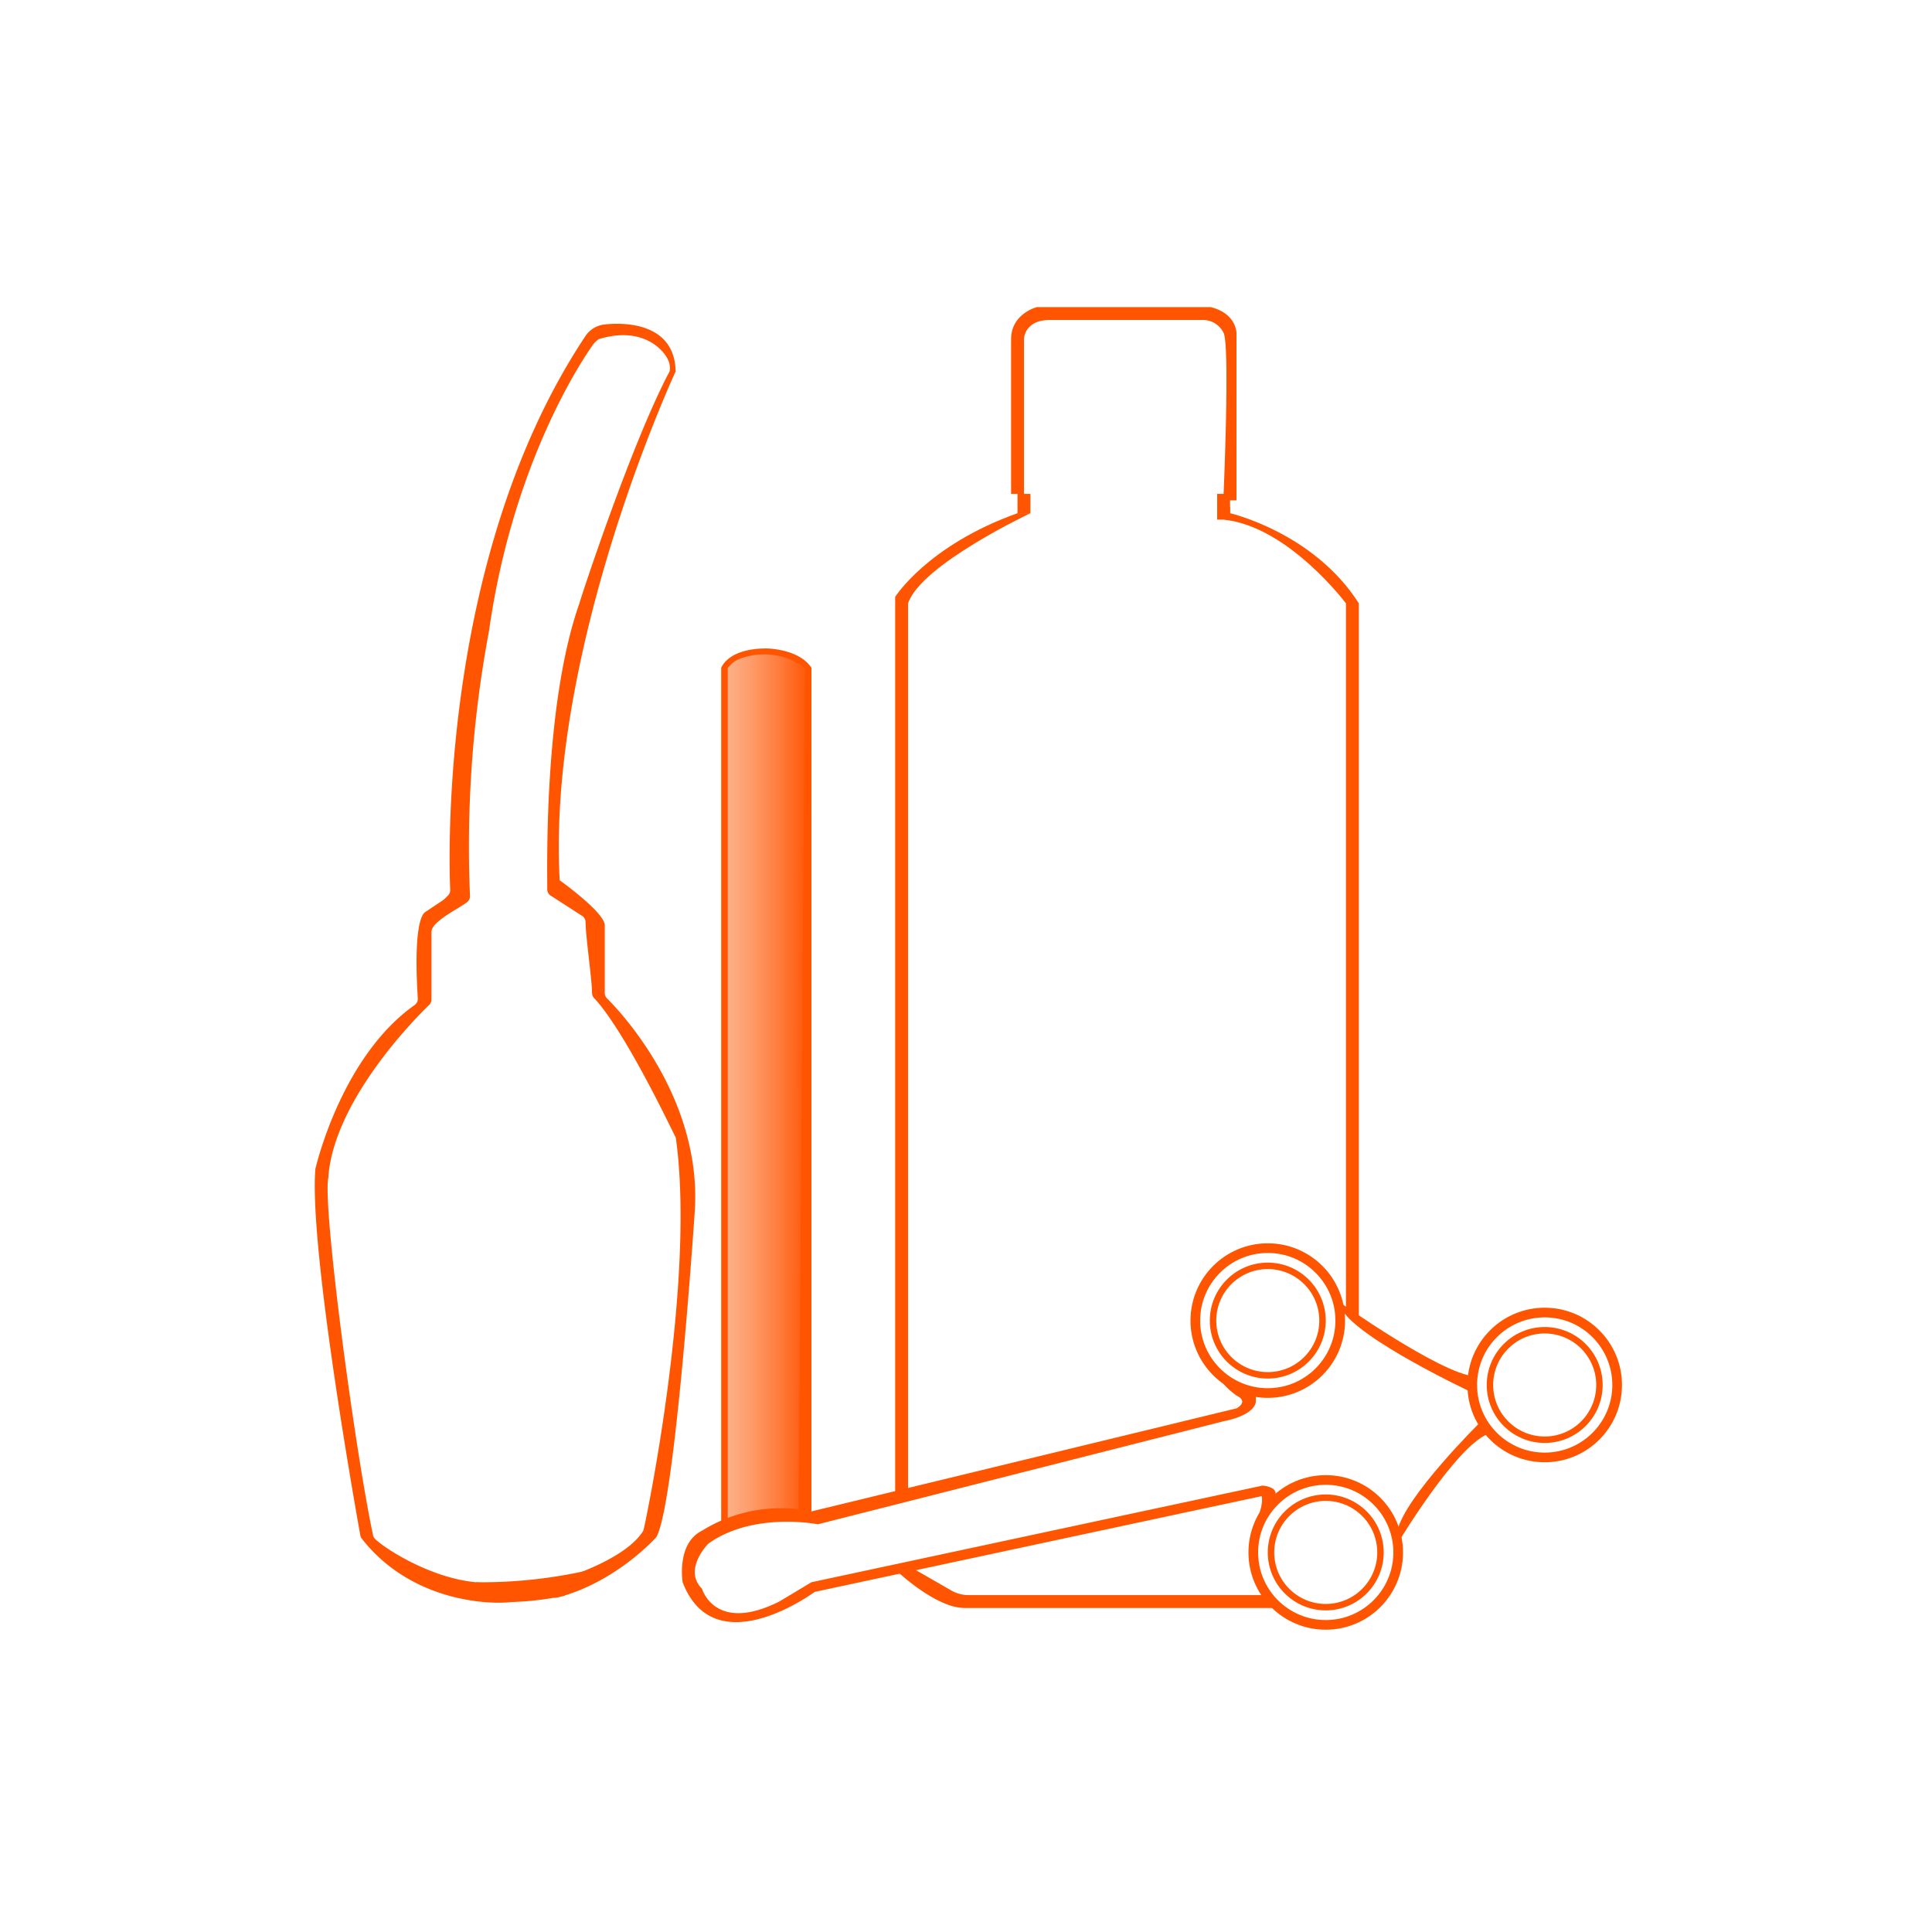 <svg xmlns="http://www.w3.org/2000/svg" xmlns:xlink="http://www.w3.org/1999/xlink" viewBox="0 0 300 300"><defs><style>.cls-1{fill:#ff5400;}.cls-2,.cls-3,.cls-5{fill:none;}.cls-2,.cls-3{stroke:#ff5400;stroke-miterlimit:10;}.cls-3{stroke-width:1.5px;}.cls-4{fill:url(#未命名的渐变_25);}</style><linearGradient id="未命名的渐变_25" x1="111.98" y1="168.91" x2="125.41" y2="168.91" gradientUnits="userSpaceOnUse"><stop offset="0" stop-color="#fdb18a"/><stop offset="0.14" stop-color="#fdab81"/><stop offset="0.37" stop-color="#fe9967"/><stop offset="0.66" stop-color="#fe7d3e"/><stop offset="0.98" stop-color="#ff5909"/><stop offset="1" stop-color="#ff5300"/></linearGradient></defs><g id="Layer_2" data-name="Layer 2"><g id="图层_1" data-name="图层 1"><path class="cls-1" d="M80,248.69c-3.48.59-16,.24-23.82-9.77a1.11,1.11,0,0,1-.23-.52c-.69-3.82-7.87-44.13-7-56.62l0-.18c.32-1.36,4.34-17.68,15.41-25.52a1.2,1.2,0,0,0,.52-1.07c-.17-2.51-.64-11.21.94-13.2a.92.92,0,0,1,.26-.22l2.67-1.78.34-.28.48-.48a1.17,1.17,0,0,0,.34-.87c-.23-5.4-1.52-52.15,21-86a4.09,4.09,0,0,1,3-1.8c3.59-.39,10.88,0,11,7.31l-.1.21c-1.49,3.27-19.82,44.25-17.9,78.79h0s7,5,7,7V154.2a1.15,1.15,0,0,0,.34.82c2.22,2.21,14.57,15.37,13.66,32.67,0,0-3,45.28-5.93,50.87a1.14,1.14,0,0,1-.18.25c-.86.93-6.81,7.06-15.13,9.22a1.17,1.17,0,0,1-1.14-2h0a2.2,2.2,0,0,1,.87-.54c2-.66,10.69-3.43,13.4-7.66a1.14,1.14,0,0,0,.16-.38c.69-3,8-38.8,5-60.65a.88.88,0,0,0-.1-.3c-.79-1.55-7.86-16.45-12.59-21.5a1.22,1.22,0,0,1-.34-.85c0-1.92-1-8.87-1-10.93a1.22,1.22,0,0,0-.44-.94L85.4,139a1.17,1.17,0,0,1-.42-.9c0-4-.51-28.83,5-44.44a0,0,0,0,1,0,0c.17-.75,8.14-25,14-36a2.59,2.59,0,0,0,0-1c-.13-1.51-3.53-6.3-11-4a4,4,0,0,0-1,1c-1.7,2.41-12.32,18.31-16,44,0,0,0,0,0,.07a181.28,181.28,0,0,0-3,41.39,1.17,1.17,0,0,1-.41.93c-1.21,1-5.57,3-5.57,4.65v10.5a1.14,1.14,0,0,1-.35.83C64.38,158.21,52,170.78,51,182.57a1.77,1.77,0,0,1,0,.23c-1,3.89,4,41.77,6.92,55.57a1.21,1.21,0,0,0,.3.57c1.42,1.49,10.11,7.15,18,6.81a1.17,1.17,0,0,1,1.12.63h0C77.67,247.07,80.74,248.56,80,248.69Z"/><path class="cls-1" d="M139,231.69v-139s5-8,19-13h2s-17,8-19,14v138Z"/><path class="cls-1" d="M189,79.69h2v-2h1v-26s0-3-4-4H161s-4,1-4,5v24h1v3h2v-3h-1v-24s0-3,4-3h24a3.55,3.55,0,0,1,3,2c1,2,0,25,0,25h-1Z"/><path class="cls-1" d="M209,203.69v-110s-9-12-19-13h-1v-2h2v1s13,3,20,14v112Z"/><circle class="cls-2" cx="205.86" cy="241.06" r="8.5"/><circle class="cls-3" cx="205.86" cy="241.06" r="11.25"/><circle class="cls-2" cx="239.86" cy="215.06" r="8.5"/><circle class="cls-3" cx="239.86" cy="215.06" r="11.25"/><circle class="cls-2" cx="196.86" cy="205.06" r="8.5"/><circle class="cls-3" cx="196.86" cy="205.06" r="11.25"/><path class="cls-1" d="M87.62,247.78c.78-.18-7.56,1.89-13.89.49l.25-2.58a75.11,75.11,0,0,0,18-2Z"/><path class="cls-1" d="M197.7,231.19s1.24.89-.72,2.5c0,0-.76,3.31-2,4s2.18-4.58.53-6.08l.47-.92A3.43,3.43,0,0,1,197.7,231.19Z"/><path class="cls-1" d="M217,239.69s9-15,14-17l-1-2s-11.87,11.69-13,17l.13,2Z"/><path class="cls-1" d="M207.83,202.08s15.78,11.21,21.15,11.64l-.38,2.51S211,208,208.33,203.29l-.39-1.25Z"/><path class="cls-1" d="M139,243.69s4.3,4.22,8.6,5.63a7.89,7.89,0,0,0,2.46.37H198l-2-2H150.41a5.41,5.41,0,0,1-2.67-.71l-5.52-3.17Z"/><path class="cls-4" d="M112,236.69v-133s5.33-5,13-1c1.21.63-.54,126-.54,126v6Z"/><path class="cls-1" d="M112,236.69v-133s1-3,7-3c0,0,5,0,7,3v131h-2l1-131a10.71,10.71,0,0,0-10.38-1.29,3.64,3.64,0,0,0-1.1.77l-.52.52v133h-1"/><path class="cls-1" d="M195,217.69s0,2-5,3l-63,16s-10-2-17,3c0,0-4,4-1,7,0,0,2,7,12,2l5-3,70-15,.5,1.5-70,15s-15.5,11.5-20.5-1.5c0,0-1-6,3-8a23.2,23.2,0,0,1,17-3l66-16s2-1,0-2c0,0-3-2-3-4l3.89,2.89,2.11,1.11Z"/><rect class="cls-5" width="300" height="300"/></g></g></svg>
